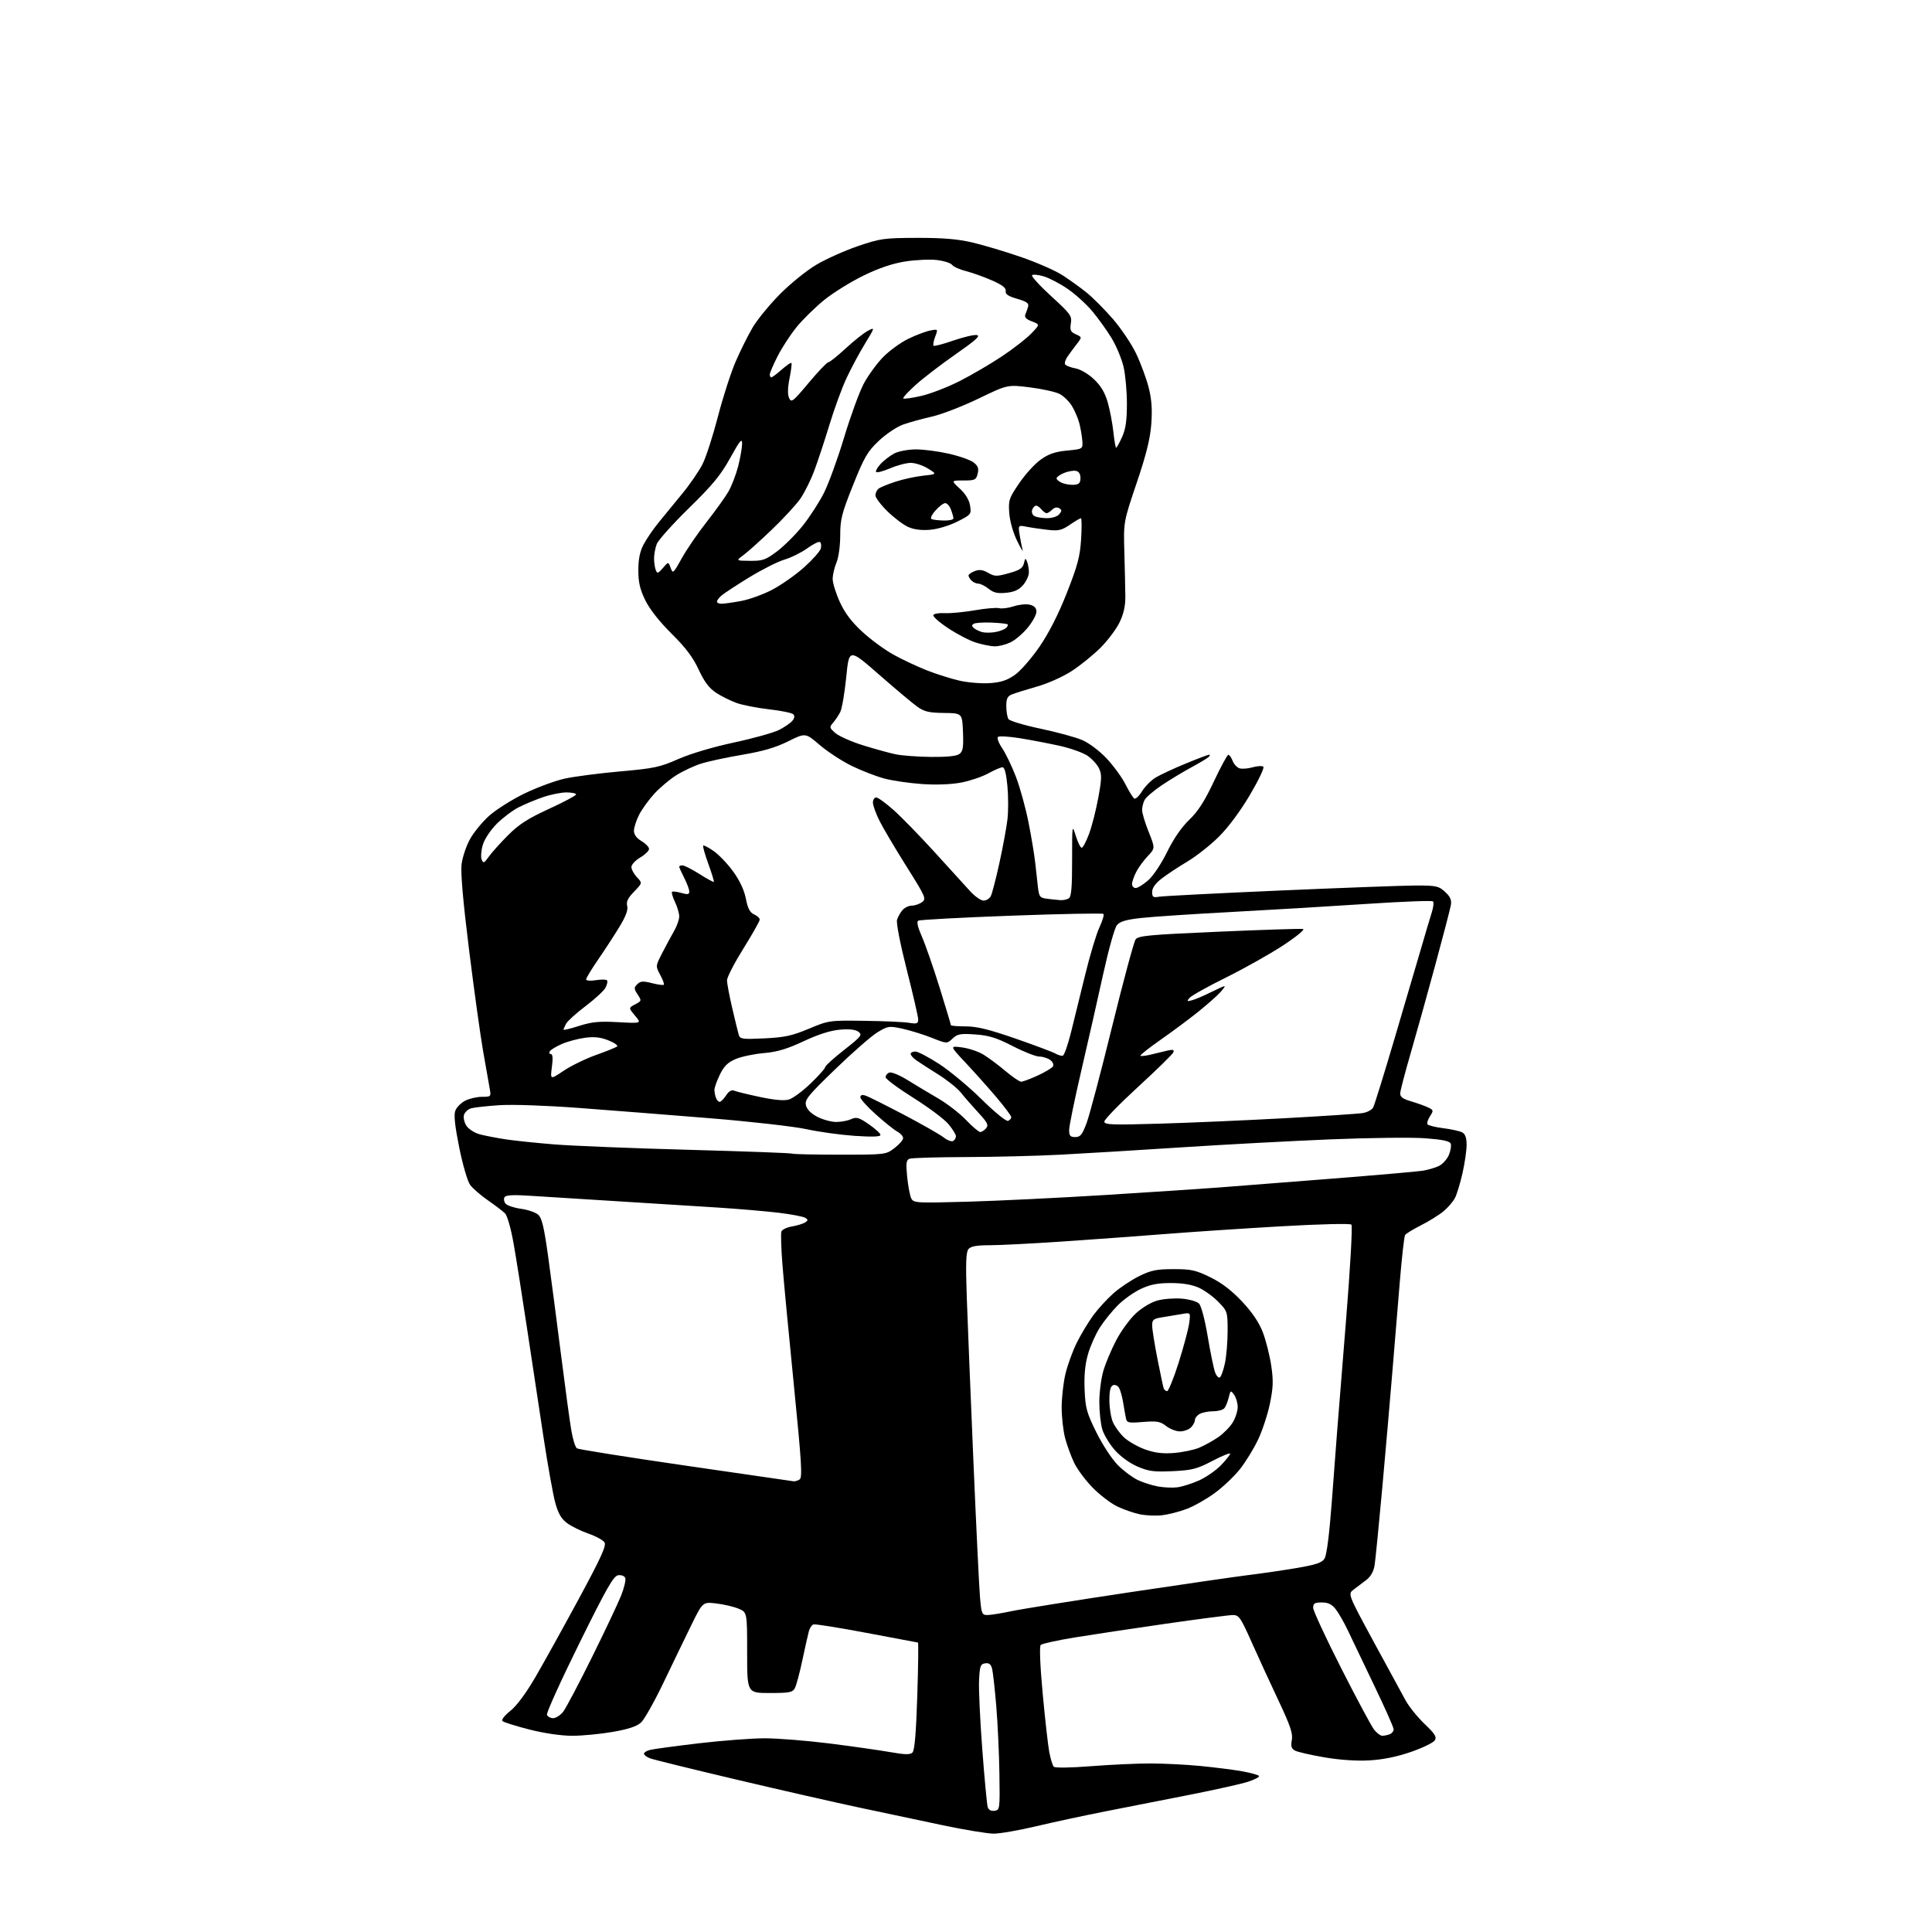 <?xml version="1.0" encoding="UTF-8" standalone="no"?>
<svg 
  version="1.1" 
  xmlns="http://www.w3.org/2000/svg" 
  xmlns:xlink="http://www.w3.org/1999/xlink" 
  xmlns:svg="http://www.w3.org/2000/svg"
  xmlns:rdf="http://www.w3.org/1999/02/22-rdf-syntax-ns#"
  xmlns:cc="http://creativecommons.org/ns#"
  xmlns:dc="http://purl.org/dc/elements/1.1/"
  viewBox="0 0 768 768"
  width="768"
  height="768"
>
<style>svg {background-color: white; }</style>"
<path stroke="none" fill="black" fill-rule="evenodd" d="M395.00,728.90C392.52,728.90 383.30,727.37 374.50,725.51C365.70,723.65 350.85,720.51 341.50,718.52C332.15,716.54 310.17,711.53 292.65,707.39C275.13,703.26 259.72,699.46 258.40,698.96C257.08,698.46 256.00,697.64 256.00,697.13C256.00,696.63 257.09,695.94 258.43,695.61C259.76,695.27 268.42,694.10 277.68,693.00C286.93,691.91 298.75,691.01 303.95,691.00C309.15,691.00 320.77,691.93 329.77,693.06C338.77,694.20 349.59,695.74 353.82,696.48C359.73,697.53 361.78,697.57 362.73,696.66C363.57,695.84 364.16,688.90 364.63,674.24C365.01,662.56 365.13,652.97 364.91,652.94C364.68,652.91 355.50,651.18 344.50,649.10C333.50,647.02 323.98,645.51 323.35,645.73C322.72,645.95 321.92,647.12 321.57,648.32C321.23,649.52 320.07,654.68 318.99,659.79C317.91,664.90 316.56,669.96 315.98,671.04C315.06,672.76 313.85,673.00 305.96,673.00C297.00,673.00 297.00,673.00 297.00,656.95C297.00,640.90 297.00,640.90 293.57,639.47C291.69,638.68 287.72,637.75 284.74,637.40C279.34,636.76 279.34,636.76 274.75,646.13C272.22,651.28 267.25,661.58 263.69,669.00C260.13,676.42 256.15,683.49 254.85,684.70C253.17,686.25 249.84,687.37 243.60,688.45C238.73,689.30 231.48,690.00 227.50,690.00C223.08,690.00 216.43,689.03 210.44,687.51C205.04,686.14 200.23,684.63 199.74,684.14C199.25,683.65 200.58,681.91 202.86,680.11C205.35,678.14 209.08,673.12 212.80,666.73C216.08,661.10 223.84,647.11 230.05,635.63C238.90,619.25 241.11,614.40 240.31,613.13C239.74,612.23 236.86,610.66 233.89,609.63C230.93,608.61 227.10,606.72 225.40,605.45C223.11,603.74 221.88,601.60 220.71,597.31C219.84,594.12 217.76,582.50 216.08,571.50C214.41,560.50 211.45,540.92 209.50,528.00C207.56,515.08 205.15,499.86 204.14,494.20C203.13,488.45 201.64,483.21 200.78,482.35C199.93,481.51 196.87,479.17 193.97,477.16C191.08,475.15 187.88,472.38 186.88,471.00C185.86,469.61 183.94,463.02 182.56,456.21C180.82,447.55 180.35,443.20 181.00,441.50C181.50,440.18 183.26,438.40 184.91,437.55C186.55,436.70 189.56,436.00 191.58,436.00C195.19,436.00 195.25,435.93 194.67,432.75C194.35,430.96 193.18,424.32 192.07,418.00C190.96,411.68 188.43,393.45 186.45,377.50C184.06,358.28 183.06,346.82 183.49,343.51C183.84,340.77 185.32,336.34 186.78,333.67C188.23,330.99 191.66,326.79 194.39,324.34C197.13,321.88 203.44,317.88 208.43,315.46C213.42,313.04 220.65,310.36 224.50,309.51C228.35,308.67 238.25,307.38 246.50,306.65C259.99,305.46 262.32,304.97 269.62,301.74C274.45,299.61 283.43,296.94 291.76,295.16C299.47,293.51 307.54,291.25 309.70,290.15C311.87,289.05 314.24,287.42 314.97,286.53C315.85,285.47 315.98,284.58 315.33,283.93C314.79,283.39 310.51,282.51 305.82,281.98C301.12,281.45 295.31,280.32 292.89,279.47C290.48,278.62 286.77,276.78 284.66,275.39C281.87,273.55 279.99,271.04 277.73,266.18C275.47,261.30 272.58,257.46 266.97,251.90C262.15,247.13 258.26,242.18 256.52,238.63C254.39,234.27 253.75,231.52 253.75,226.69C253.75,222.26 254.36,219.24 255.83,216.46C256.98,214.28 259.62,210.40 261.71,207.83C263.79,205.27 268.03,200.09 271.13,196.33C274.23,192.58 277.89,187.24 279.28,184.48C280.67,181.72 283.41,173.23 285.38,165.62C287.35,158.01 290.51,148.20 292.40,143.82C294.29,139.44 297.34,133.32 299.17,130.21C301.00,127.10 305.88,121.14 310.00,116.97C314.12,112.80 320.65,107.52 324.50,105.24C328.35,102.97 335.77,99.64 341.00,97.85C349.90,94.81 351.38,94.60 364.50,94.56C374.76,94.53 380.64,95.02 386.49,96.38C390.89,97.41 399.61,100.01 405.86,102.17C412.12,104.32 419.54,107.58 422.37,109.41C425.19,111.24 429.46,114.31 431.85,116.23C434.25,118.15 438.92,122.82 442.23,126.61C445.54,130.40 449.76,136.65 451.60,140.50C453.44,144.35 455.69,150.43 456.60,154.00C457.80,158.72 458.09,162.70 457.66,168.50C457.23,174.39 455.69,180.60 451.84,192.00C446.60,207.50 446.60,207.50 446.95,219.50C447.14,226.10 447.31,233.99 447.34,237.03C447.38,240.87 446.67,244.04 445.04,247.41C443.75,250.08 440.36,254.59 437.51,257.45C434.66,260.30 429.54,264.45 426.13,266.68C422.59,268.99 416.63,271.67 412.22,272.92C407.97,274.13 403.49,275.53 402.25,276.04C400.47,276.76 400.00,277.75 400.02,280.73C400.02,282.80 400.41,285.10 400.87,285.83C401.34,286.56 407.07,288.29 413.61,289.66C420.15,291.04 427.62,293.08 430.20,294.19C432.85,295.32 437.07,298.49 439.85,301.44C442.57,304.31 445.96,308.96 447.38,311.76C448.80,314.57 450.38,317.12 450.90,317.44C451.41,317.75 452.79,316.46 453.96,314.56C455.14,312.66 457.54,310.22 459.30,309.14C461.06,308.06 466.41,305.56 471.19,303.59C475.97,301.61 480.23,300.00 480.64,300.00C481.06,300.00 480.97,300.41 480.45,300.92C479.93,301.42 476.80,303.30 473.50,305.08C470.20,306.87 464.92,310.06 461.77,312.18C458.62,314.31 455.59,316.90 455.02,317.96C454.46,319.01 454.00,320.83 454.00,322.01C454.00,323.19 455.17,327.09 456.61,330.67C459.21,337.19 459.21,337.19 456.22,340.34C454.57,342.08 452.50,344.94 451.61,346.70C450.73,348.46 450.00,350.60 450.00,351.45C450.00,352.30 450.66,353.00 451.47,353.00C452.27,353.00 454.51,351.61 456.44,349.92C458.43,348.17 461.67,343.31 463.94,338.67C466.50,333.44 469.66,328.85 472.72,325.91C476.23,322.55 478.83,318.51 482.50,310.71C485.25,304.87 487.85,300.07 488.27,300.05C488.70,300.02 489.46,301.09 489.97,302.41C490.47,303.74 491.71,305.09 492.72,305.41C493.72,305.73 496.09,305.55 497.98,305.00C499.87,304.46 501.78,304.38 502.21,304.81C502.65,305.25 500.23,310.30 496.83,316.05C493.12,322.34 488.24,328.91 484.58,332.55C481.24,335.88 475.57,340.35 472.00,342.48C468.43,344.61 463.81,347.66 461.75,349.26C459.27,351.18 458.00,352.98 458.00,354.56C458.00,356.62 458.38,356.88 460.75,356.46C462.26,356.19 483.98,355.08 509.00,353.99C534.02,352.90 558.37,352.00 563.10,352.00C570.94,352.00 571.95,352.23 574.46,354.55C576.53,356.47 577.10,357.77 576.74,359.80C576.48,361.29 573.71,371.95 570.57,383.50C567.44,395.05 563.05,410.80 560.81,418.50C558.57,426.20 556.68,433.40 556.62,434.50C556.53,436.03 557.53,436.80 561.00,437.82C563.48,438.56 566.51,439.65 567.75,440.25C569.86,441.27 569.91,441.49 568.46,443.70C567.61,445.00 567.15,446.44 567.45,446.91C567.74,447.38 570.57,448.09 573.74,448.48C576.91,448.88 580.29,449.62 581.25,450.14C582.47,450.79 583.00,452.28 583.00,455.09C583.00,457.30 582.27,462.34 581.38,466.30C580.49,470.26 579.15,474.68 578.41,476.13C577.68,477.58 575.64,479.97 573.89,481.44C572.14,482.92 568.10,485.43 564.92,487.04C561.75,488.64 558.87,490.41 558.53,490.96C558.19,491.51 557.26,499.73 556.47,509.23C555.68,518.73 554.33,535.05 553.47,545.50C552.61,555.95 550.81,576.65 549.47,591.50C548.12,606.35 546.75,620.19 546.42,622.25C546.04,624.66 544.88,626.72 543.16,628.04C541.70,629.16 539.43,630.88 538.13,631.85C535.76,633.61 535.76,633.61 546.02,652.56C551.67,662.97 557.41,673.52 558.78,676.00C560.15,678.48 563.55,682.67 566.33,685.33C570.46,689.26 571.20,690.46 570.34,691.83C569.76,692.75 565.51,694.81 560.90,696.41C555.33,698.34 549.76,699.47 544.37,699.78C539.28,700.07 532.60,699.62 526.47,698.57C521.09,697.65 515.84,696.45 514.81,695.90C513.34,695.11 513.06,694.19 513.52,691.70C514.00,689.14 512.94,686.01 508.22,676.00C504.97,669.12 500.16,658.66 497.53,652.75C493.20,643.03 492.49,642.00 490.12,642.00C488.68,642.00 476.70,643.56 463.50,645.45C450.30,647.35 433.90,649.82 427.06,650.94C420.22,652.06 414.21,653.39 413.70,653.90C413.15,654.45 413.45,662.03 414.48,673.16C415.41,683.25 416.59,693.73 417.10,696.46C417.61,699.20 418.42,701.82 418.91,702.31C419.41,702.81 425.71,702.72 433.70,702.09C441.35,701.49 451.93,701.00 457.20,701.00C462.47,701.00 471.45,701.45 477.14,702.00C482.84,702.55 490.32,703.50 493.76,704.11C497.21,704.73 500.23,705.57 500.48,705.97C500.74,706.38 498.77,707.42 496.11,708.27C493.46,709.13 483.23,711.42 473.39,713.36C463.55,715.30 448.52,718.26 440.00,719.93C431.48,721.60 418.88,724.31 412.00,725.94C405.12,727.58 397.48,728.91 395.00,728.90zM395.34,719.81C397.45,719.51 397.50,719.18 397.28,705.00C397.16,697.02 396.60,684.95 396.03,678.16C395.46,671.38 394.72,664.72 394.38,663.36C393.92,661.56 393.18,660.97 391.63,661.20C389.74,661.47 389.46,662.25 389.19,668.00C389.02,671.58 389.60,683.95 390.48,695.50C391.35,707.05 392.32,717.31 392.62,718.31C392.98,719.47 393.94,720.01 395.34,719.81zM549.49,690.00C550.23,690.00 551.55,689.73 552.42,689.39C553.29,689.06 554.00,688.18 554.00,687.44C554.00,686.70 550.58,678.99 546.40,670.30C542.22,661.61 537.52,651.78 535.95,648.45C534.39,645.12 532.15,641.19 530.98,639.70C529.41,637.70 527.96,637.00 525.43,637.00C522.61,637.00 522.00,637.37 522.00,639.11C522.00,640.26 527.02,651.09 533.15,663.16C539.28,675.23 545.16,686.21 546.22,687.55C547.28,688.90 548.75,690.00 549.49,690.00zM219.90,683.00C220.97,683.00 222.75,681.86 223.85,680.47C224.94,679.08 230.12,669.29 235.34,658.72C240.57,648.15 245.81,637.07 246.97,634.09C248.14,631.12 248.85,628.05 248.55,627.27C248.25,626.48 247.02,626.00 245.75,626.18C243.89,626.44 241.21,631.13 230.21,653.41C222.89,668.22 217.14,680.93 217.42,681.66C217.71,682.40 218.82,683.00 219.90,683.00zM392.52,642.00C393.81,642.00 398.16,641.30 402.18,640.45C406.21,639.60 427.05,636.27 448.50,633.04C469.95,629.82 491.55,626.69 496.50,626.08C501.45,625.48 509.93,624.24 515.34,623.33C523.09,622.02 525.46,621.22 526.52,619.58C527.37,618.26 528.43,610.02 529.41,597.00C530.27,585.73 531.20,573.35 531.49,569.50C531.78,565.65 533.38,545.66 535.05,525.09C536.77,503.76 537.70,487.30 537.20,486.80C536.70,486.30 524.75,486.59 509.41,487.47C494.61,488.32 473.95,489.69 463.50,490.52C453.05,491.35 434.60,492.69 422.50,493.51C410.40,494.33 397.29,495.00 393.37,495.00C388.18,495.00 385.90,495.42 384.97,496.54C383.99,497.72 383.84,502.15 384.31,515.79C384.65,525.53 385.83,554.65 386.93,580.50C388.03,606.35 389.21,630.76 389.55,634.75C390.13,641.52 390.33,642.00 392.52,642.00zM461.96,602.33C459.51,602.62 455.53,602.45 453.13,601.96C450.73,601.47 446.68,600.06 444.13,598.84C441.58,597.61 437.20,594.27 434.38,591.40C431.57,588.53 428.27,584.12 427.04,581.59C425.82,579.06 424.19,574.63 423.42,571.74C422.65,568.86 422.03,563.35 422.03,559.50C422.03,555.65 422.70,549.66 423.52,546.19C424.34,542.72 426.36,537.14 428.02,533.79C429.68,530.45 432.64,525.54 434.58,522.88C436.53,520.23 440.18,516.25 442.69,514.04C445.20,511.83 449.79,508.78 452.88,507.26C457.60,504.94 459.79,504.50 466.52,504.50C473.56,504.50 475.36,504.90 481.17,507.76C485.71,510.00 489.68,513.04 493.80,517.44C497.85,521.78 500.53,525.76 502.02,529.68C503.24,532.88 504.73,538.80 505.33,542.83C506.23,548.85 506.13,551.56 504.80,558.00C503.91,562.31 501.78,568.77 500.07,572.35C498.36,575.94 495.14,581.17 492.92,583.98C490.70,586.79 486.20,591.07 482.92,593.48C479.63,595.90 474.58,598.76 471.69,599.84C468.79,600.93 464.41,602.05 461.96,602.33zM468.00,591.23C469.93,590.98 473.78,589.76 476.57,588.53C479.35,587.29 483.29,584.57 485.32,582.49C487.34,580.40 489.00,578.32 489.00,577.87C489.00,577.42 485.84,578.70 481.98,580.72C475.80,583.95 473.91,584.44 466.18,584.81C458.69,585.16 456.62,584.89 452.16,582.97C449.06,581.64 445.38,578.96 443.14,576.42C441.06,574.05 438.82,570.35 438.18,568.19C437.53,566.03 437.00,561.14 437.00,557.32C437.00,553.49 437.72,547.92 438.60,544.93C439.47,541.94 441.77,536.47 443.71,532.78C445.64,529.08 449.16,524.27 451.52,522.09C454.01,519.80 457.65,517.63 460.15,516.96C462.53,516.32 466.87,515.99 469.79,516.23C472.71,516.47 475.79,517.36 476.63,518.20C477.51,519.09 478.97,524.58 480.10,531.37C481.18,537.77 482.49,544.16 483.03,545.57C483.56,546.97 484.41,547.86 484.92,547.55C485.42,547.24 486.32,544.71 486.92,541.94C487.51,539.17 488.00,533.39 488.00,529.10C488.00,521.48 487.92,521.22 484.33,517.53C482.31,515.45 478.83,512.92 476.58,511.90C473.86,510.66 470.16,510.04 465.50,510.03C460.23,510.02 457.26,510.60 453.50,512.36C450.75,513.65 446.62,516.58 444.33,518.89C442.04,521.19 438.81,525.20 437.16,527.79C435.51,530.38 433.41,535.13 432.48,538.35C431.33,542.36 430.91,546.78 431.15,552.42C431.46,559.77 431.97,561.60 435.87,569.48C438.30,574.38 442.08,580.13 444.37,582.42C446.64,584.69 450.20,587.34 452.27,588.33C454.34,589.31 457.94,590.46 460.27,590.89C462.60,591.32 466.07,591.47 468.00,591.23zM315.50,588.84C316.05,588.91 317.11,588.58 317.87,588.10C319.01,587.38 318.63,581.24 315.60,550.87C313.60,530.87 311.54,509.19 311.03,502.71C310.52,496.22 310.34,490.29 310.63,489.53C310.92,488.77 312.82,487.87 314.85,487.53C316.88,487.18 319.21,486.47 320.02,485.95C321.27,485.15 321.28,484.86 320.11,484.11C319.35,483.61 314.62,482.71 309.61,482.10C304.60,481.49 293.52,480.55 285.00,480.00C276.48,479.46 258.48,478.33 245.00,477.49C231.53,476.66 216.18,475.69 210.90,475.35C203.98,474.89 201.09,475.05 200.56,475.90C200.16,476.55 200.34,477.70 200.96,478.46C201.59,479.21 204.33,480.13 207.06,480.51C209.78,480.88 212.87,481.93 213.91,482.84C215.41,484.14 216.26,487.73 217.90,499.50C219.04,507.75 221.34,525.30 223.01,538.50C224.68,551.70 226.53,565.31 227.13,568.75C227.72,572.20 228.72,575.35 229.35,575.75C229.98,576.16 249.40,579.25 272.50,582.60C295.60,585.96 314.95,588.77 315.50,588.84zM466.68,577.58C470.07,577.31 474.57,576.37 476.68,575.50C478.78,574.62 482.19,572.74 484.25,571.31C486.32,569.89 488.91,567.27 490.00,565.49C491.10,563.72 492.00,560.94 492.00,559.32C492.00,557.71 491.36,555.51 490.58,554.44C489.23,552.59 489.13,552.63 488.44,555.50C488.05,557.15 487.28,559.06 486.74,559.75C486.20,560.44 484.21,561.00 482.31,561.00C480.42,561.00 478.00,561.47 476.93,562.04C475.87,562.60 475.00,563.70 475.00,564.46C475.00,565.23 474.29,566.56 473.43,567.43C472.56,568.29 470.60,569.00 469.06,569.00C467.53,569.00 465.05,568.04 463.56,566.87C461.23,565.04 459.94,564.81 454.42,565.25C448.44,565.73 447.95,565.62 447.55,563.64C447.31,562.46 446.82,559.71 446.47,557.52C446.11,555.33 445.41,552.76 444.90,551.81C444.37,550.83 443.32,550.32 442.48,550.64C441.42,551.05 441.00,552.76 441.00,556.64C441.00,559.62 441.62,563.51 442.38,565.28C443.13,567.05 445.13,569.80 446.82,571.39C448.51,572.97 452.28,575.12 455.20,576.17C459.08,577.55 462.16,577.93 466.68,577.58zM463.93,553.00C464.48,553.00 466.54,547.94 468.51,541.75C470.47,535.56 472.36,528.52 472.70,526.11C473.31,521.72 473.31,521.72 469.91,522.33C468.03,522.67 464.59,523.24 462.25,523.60C458.50,524.18 458.00,524.56 458.00,526.88C458.00,528.32 458.93,534.23 460.07,540.00C461.21,545.77 462.32,551.06 462.54,551.75C462.76,552.44 463.39,553.00 463.93,553.00zM384.87,477.69C396.76,477.35 421.35,476.15 439.50,475.02C457.65,473.89 478.12,472.54 485.00,472.01C491.88,471.48 511.90,469.92 529.50,468.53C547.10,467.14 563.30,465.73 565.50,465.39C567.70,465.04 570.67,464.16 572.11,463.43C573.54,462.69 575.28,460.73 575.97,459.07C576.66,457.40 576.98,455.40 576.68,454.62C576.29,453.60 573.40,452.99 566.57,452.48C561.31,452.08 544.29,452.28 528.75,452.92C513.21,453.56 486.55,454.99 469.50,456.10C452.45,457.22 430.85,458.52 421.50,459.01C412.15,459.50 395.20,459.92 383.83,459.95C372.46,459.98 362.44,460.28 361.57,460.61C360.23,461.13 360.07,462.31 360.62,467.86C360.98,471.51 361.71,475.36 362.25,476.40C363.19,478.21 364.28,478.27 384.87,477.69zM333.73,459.00C352.04,459.00 352.15,458.99 355.57,456.38C357.46,454.94 359.00,453.16 359.00,452.42C359.00,451.68 357.99,450.53 356.75,449.87C355.51,449.21 351.69,446.16 348.25,443.08C344.81,440.01 342.00,436.91 342.00,436.18C342.00,435.32 342.69,435.08 344.00,435.50C345.10,435.85 351.96,439.27 359.25,443.10C366.54,446.93 373.69,451.01 375.15,452.16C376.61,453.30 378.30,453.94 378.90,453.56C379.51,453.19 380.00,452.34 380.00,451.67C380.00,451.00 378.68,448.86 377.07,446.90C375.46,444.95 369.18,440.24 363.11,436.43C357.04,432.62 352.06,428.92 352.04,428.22C352.02,427.51 352.68,426.68 353.51,426.36C354.33,426.04 357.60,427.38 360.76,429.34C363.91,431.29 369.41,434.59 372.97,436.66C376.53,438.73 381.50,442.58 384.02,445.21C386.53,447.85 389.07,450.00 389.67,450.00C390.27,450.00 391.32,449.32 392.01,448.49C393.05,447.23 392.53,446.20 388.86,442.24C386.45,439.63 383.35,436.08 381.98,434.35C380.62,432.62 376.57,429.38 373.00,427.14C369.43,424.91 365.49,422.36 364.25,421.49C363.01,420.62 362.00,419.48 362.00,418.95C362.00,418.43 362.84,418.00 363.87,418.00C364.90,418.00 369.22,420.27 373.47,423.04C377.71,425.82 385.29,432.13 390.29,437.07C395.38,442.10 399.97,445.84 400.70,445.56C401.41,445.29 402.00,444.64 402.00,444.11C402.00,443.59 399.41,440.10 396.25,436.36C393.09,432.62 387.57,426.44 384.00,422.63C377.50,415.71 377.50,415.71 382.38,416.36C385.06,416.71 388.89,417.98 390.88,419.19C392.87,420.40 396.80,423.32 399.61,425.69C402.42,428.06 405.26,430.00 405.92,430.00C406.59,430.00 409.53,428.90 412.47,427.56C415.41,426.21 418.15,424.57 418.56,423.90C418.99,423.20 418.53,422.13 417.46,421.35C416.45,420.61 414.50,420.00 413.13,420.00C411.77,420.00 407.02,418.13 402.59,415.85C396.15,412.54 393.16,411.60 387.73,411.21C381.79,410.79 380.63,410.99 378.68,412.83C376.43,414.94 376.43,414.94 370.47,412.57C367.18,411.26 361.95,409.64 358.83,408.95C353.40,407.77 352.98,407.83 348.83,410.34C346.45,411.78 338.93,418.34 332.13,424.92C321.14,435.53 319.82,437.16 320.39,439.42C320.80,441.05 322.46,442.70 324.98,443.99C327.15,445.09 330.49,446.00 332.41,446.00C334.33,446.00 337.01,445.50 338.35,444.88C340.47,443.92 341.44,444.20 345.40,446.93C347.93,448.67 350.00,450.57 350.00,451.16C350.00,451.88 346.74,451.99 339.75,451.52C334.11,451.13 325.47,449.94 320.54,448.86C315.61,447.78 298.29,445.82 282.04,444.50C265.79,443.18 242.38,441.34 230.02,440.42C217.11,439.45 203.70,438.99 198.52,439.33C193.56,439.66 188.50,440.22 187.28,440.57C186.06,440.93 184.79,442.09 184.45,443.16C184.11,444.23 184.54,446.17 185.41,447.51C186.29,448.85 188.67,450.37 190.75,450.92C192.81,451.46 197.43,452.36 201.00,452.90C204.57,453.44 213.35,454.36 220.50,454.93C227.65,455.50 251.72,456.47 274.00,457.07C296.27,457.68 314.69,458.36 314.92,458.59C315.15,458.81 323.61,459.00 333.73,459.00zM427.43,452.00C429.46,452.00 430.20,451.09 431.95,446.40C433.10,443.32 437.68,426.02 442.11,407.97C446.55,389.91 450.74,374.38 451.42,373.44C452.50,371.96 456.73,371.57 484.58,370.36C502.14,369.59 517.17,369.11 518.00,369.29C518.83,369.48 515.26,372.40 510.00,375.85C504.77,379.27 494.57,385.00 487.33,388.59C480.09,392.17 473.57,395.82 472.84,396.69C471.67,398.10 471.81,398.20 474.01,397.57C475.38,397.18 478.68,395.76 481.34,394.43C484.01,393.09 486.45,392.00 486.77,392.00C487.09,392.00 486.26,393.18 484.92,394.62C483.59,396.07 479.57,399.59 476.00,402.45C472.43,405.30 465.77,410.25 461.20,413.44C456.64,416.63 453.10,419.44 453.35,419.68C453.60,419.93 455.53,419.70 457.65,419.17C459.77,418.64 462.73,417.92 464.22,417.59C466.26,417.13 466.82,417.32 466.43,418.32C466.15,419.06 459.86,425.21 452.46,432.00C445.06,438.79 439.00,445.01 439.00,445.83C439.00,447.12 441.88,447.23 460.75,446.68C472.71,446.34 495.10,445.36 510.50,444.52C525.90,443.68 539.96,442.75 541.74,442.45C543.52,442.16 545.38,441.15 545.87,440.21C546.37,439.27 550.17,427.02 554.31,413.00C558.46,398.98 563.22,382.77 564.90,377.00C566.57,371.23 568.48,364.81 569.14,362.75C569.80,360.69 570.02,358.69 569.64,358.31C569.26,357.93 557.60,358.37 543.72,359.29C529.85,360.22 505.68,361.66 490.00,362.50C474.32,363.33 457.92,364.42 453.53,364.92C447.53,365.59 445.17,366.30 443.97,367.79C443.08,368.88 440.65,377.59 438.55,387.14C436.46,396.69 432.55,413.92 429.87,425.43C427.19,436.94 425.00,447.63 425.00,449.18C425.00,451.50 425.43,452.00 427.43,452.00zM286.08,438.00C286.56,438.00 287.71,436.85 288.62,435.45C289.75,433.73 290.82,433.12 291.90,433.58C292.78,433.95 297.40,435.07 302.16,436.08C308.00,437.32 311.74,437.63 313.66,437.06C315.22,436.58 319.09,433.72 322.25,430.68C325.41,427.65 328.00,424.75 328.00,424.22C328.00,423.70 331.38,420.63 335.52,417.39C342.36,412.03 342.88,411.38 341.27,410.16C340.07,409.26 337.68,408.98 333.87,409.31C330.14,409.63 325.30,411.17 319.47,413.90C312.83,417.01 308.96,418.16 303.60,418.63C299.69,418.96 294.65,420.03 292.40,421.00C289.29,422.33 287.78,423.83 286.15,427.19C284.97,429.63 284.00,432.35 284.00,433.23C284.00,434.12 284.27,435.55 284.61,436.42C284.94,437.29 285.61,438.00 286.08,438.00zM224.04,425.66C226.98,423.68 232.78,420.85 236.94,419.37C241.10,417.89 244.87,416.36 245.32,415.97C245.76,415.59 244.22,414.50 241.88,413.57C238.77,412.32 236.26,412.04 232.56,412.53C229.78,412.90 225.65,414.00 223.38,414.99C221.11,415.97 218.95,417.27 218.57,417.89C218.19,418.50 218.37,419.00 218.98,419.00C219.71,419.00 219.85,420.67 219.39,424.12C218.71,429.25 218.71,429.25 224.04,425.66zM422.50,419.64C423.05,419.48 424.50,415.34 425.73,410.43C426.95,405.52 429.50,395.17 431.39,387.43C433.28,379.69 435.82,371.24 437.04,368.64C438.26,366.05 438.98,363.64 438.63,363.30C438.29,362.96 421.83,363.27 402.06,364.00C382.28,364.72 365.62,365.62 365.03,365.98C364.31,366.42 364.80,368.55 366.48,372.35C367.86,375.48 371.02,384.58 373.50,392.55C375.97,400.52 378.00,407.26 378.00,407.52C378.00,407.79 380.63,408.00 383.85,408.00C388.26,408.00 393.14,409.19 403.68,412.85C411.37,415.52 418.52,418.21 419.58,418.82C420.63,419.43 421.95,419.80 422.50,419.64zM303.85,412.77C311.90,412.38 314.82,411.75 321.50,408.95C329.40,405.64 329.68,405.60 343.50,405.79C351.20,405.89 359.19,406.24 361.25,406.57C364.48,407.09 365.00,406.91 365.00,405.27C365.00,404.22 362.96,395.35 360.47,385.56C357.84,375.20 356.22,366.86 356.59,365.62C356.95,364.46 357.93,362.71 358.77,361.75C359.62,360.79 361.28,360.00 362.46,360.00C363.65,360.00 365.47,359.38 366.51,358.62C368.30,357.31 367.99,356.58 360.31,344.37C355.86,337.29 351.04,329.15 349.61,326.28C348.17,323.41 347.00,320.15 347.00,319.03C347.00,317.91 347.59,317.00 348.30,317.00C349.02,317.00 352.14,319.26 355.23,322.02C358.33,324.78 365.68,332.32 371.55,338.77C377.43,345.22 383.76,352.19 385.63,354.25C387.50,356.31 389.90,358.00 390.98,358.00C392.05,358.00 393.34,357.21 393.85,356.25C394.36,355.29 395.90,349.32 397.29,343.00C398.67,336.68 400.11,328.88 400.48,325.69C400.85,322.49 400.85,316.53 400.46,312.44C400.00,307.50 399.34,305.00 398.51,305.00C397.82,305.00 395.28,306.09 392.88,307.42C390.47,308.75 385.66,310.39 382.18,311.06C378.27,311.82 372.38,312.06 366.68,311.68C361.63,311.34 354.80,310.35 351.50,309.47C348.20,308.58 342.35,306.31 338.50,304.42C334.65,302.53 328.95,298.80 325.83,296.13C320.17,291.28 320.17,291.28 313.27,294.71C308.29,297.18 303.21,298.66 295.02,300.04C288.78,301.09 281.39,302.69 278.59,303.59C275.79,304.49 271.40,306.55 268.83,308.17C266.26,309.79 262.35,313.07 260.15,315.46C257.94,317.85 255.21,321.63 254.07,323.86C252.93,326.09 252.00,328.97 252.00,330.24C252.00,331.77 253.04,333.18 255.00,334.34C256.65,335.32 258.00,336.72 258.00,337.46C258.00,338.20 256.43,339.73 254.50,340.87C252.57,342.00 251.00,343.71 251.00,344.65C251.00,345.60 251.98,347.42 253.19,348.70C255.37,351.02 255.37,351.02 252.05,354.45C249.58,356.99 248.88,358.45 249.32,360.13C249.73,361.69 248.79,364.23 246.25,368.40C244.24,371.72 240.44,377.56 237.80,381.39C235.16,385.22 233.00,388.78 233.00,389.31C233.00,389.85 234.68,389.99 236.94,389.63C239.11,389.28 241.09,389.34 241.35,389.76C241.61,390.18 241.30,391.50 240.66,392.69C240.02,393.88 236.48,397.14 232.78,399.94C229.08,402.73 225.59,405.89 225.03,406.95C224.46,408.00 224.00,409.08 224.00,409.33C224.00,409.58 226.81,408.90 230.25,407.80C235.31,406.19 238.26,405.91 245.77,406.33C255.05,406.84 255.05,406.84 252.44,403.74C249.83,400.64 249.83,400.64 252.49,399.25C255.07,397.90 255.09,397.79 253.47,395.32C251.98,393.03 251.96,392.61 253.33,391.24C254.59,389.99 255.60,389.91 259.14,390.81C261.50,391.41 263.63,391.70 263.88,391.45C264.12,391.21 263.48,389.44 262.44,387.52C260.57,384.04 260.57,384.04 263.28,378.77C264.77,375.87 266.89,371.93 268.00,370.02C269.10,368.10 270.00,365.53 270.00,364.30C270.00,363.07 269.24,360.48 268.32,358.55C267.40,356.61 266.86,354.80 267.14,354.53C267.41,354.26 269.07,354.45 270.82,354.95C273.36,355.68 274.00,355.57 274.00,354.39C274.00,353.58 273.10,351.16 272.00,349.00C270.90,346.84 270.00,344.84 270.00,344.54C270.00,344.24 270.58,344.00 271.30,344.00C272.01,344.00 275.04,345.54 278.03,347.43C281.02,349.32 283.61,350.73 283.77,350.56C283.93,350.40 282.95,347.19 281.58,343.42C280.21,339.65 279.29,336.38 279.53,336.14C279.77,335.90 281.66,336.89 283.73,338.33C285.80,339.78 289.30,343.46 291.50,346.51C294.08,350.08 295.86,353.91 296.51,357.28C297.27,361.16 298.10,362.75 299.76,363.49C300.99,364.03 302.00,364.96 302.00,365.56C302.00,366.16 299.08,371.34 295.50,377.08C291.93,382.81 289.00,388.48 289.00,389.67C289.00,390.87 289.92,395.82 291.06,400.67C292.19,405.53 293.36,410.34 293.66,411.36C294.16,413.05 295.09,413.18 303.85,412.77zM421.50,357.82C422.60,357.90 424.11,357.59 424.85,357.12C425.87,356.47 426.19,352.86 426.18,341.88C426.17,327.74 426.19,327.58 427.64,332.25C428.45,334.86 429.51,337.00 429.99,337.00C430.46,337.00 431.78,334.54 432.90,331.53C434.03,328.52 435.68,322.04 436.58,317.14C437.98,309.52 438.02,307.81 436.86,305.40C436.11,303.84 434.04,301.59 432.25,300.39C430.46,299.19 425.54,297.43 421.30,296.49C417.07,295.55 409.98,294.19 405.55,293.47C401.12,292.75 397.13,292.52 396.69,292.94C396.24,293.37 397.01,295.40 398.39,297.44C399.78,299.48 402.24,304.60 403.86,308.83C405.48,313.05 407.73,321.23 408.87,327.00C410.01,332.77 411.20,339.98 411.52,343.00C411.83,346.02 412.32,350.39 412.60,352.69C413.06,356.52 413.38,356.92 416.30,357.28C418.06,357.50 420.40,357.75 421.50,357.82zM194.34,340.50C195.51,338.85 198.96,335.02 201.99,331.98C206.29,327.68 209.87,325.37 218.25,321.53C224.16,318.82 229.00,316.24 229.00,315.80C229.00,315.36 227.27,315.00 225.16,315.00C223.04,315.00 218.86,315.84 215.86,316.88C212.86,317.91 208.47,319.74 206.11,320.95C203.74,322.15 199.86,325.09 197.47,327.47C194.98,329.97 192.62,333.52 191.93,335.83C191.27,338.04 191.06,340.67 191.46,341.67C192.12,343.30 192.43,343.17 194.34,340.50zM370.06,300.89C376.37,300.96 380.21,300.57 381.36,299.73C382.79,298.68 383.04,297.15 382.80,290.98C382.50,283.50 382.50,283.50 375.25,283.41C369.28,283.34 367.42,282.90 364.63,280.91C362.77,279.59 355.91,273.83 349.39,268.12C337.52,257.75 337.52,257.75 336.39,269.20C335.76,275.50 334.69,281.75 334.00,283.08C333.31,284.41 332.02,286.33 331.13,287.34C329.63,289.06 329.70,289.34 332.13,291.44C333.57,292.67 338.51,294.86 343.12,296.29C347.73,297.72 353.52,299.32 356.00,299.84C358.48,300.36 364.80,300.83 370.06,300.89zM393.40,271.56C397.86,271.26 400.32,270.46 403.40,268.30C405.66,266.72 410.08,261.66 413.25,257.03C417.00,251.53 420.77,244.12 424.12,235.60C428.38,224.78 429.33,221.18 429.76,214.29C430.05,209.73 430.01,206.00 429.69,206.00C429.36,206.00 427.38,207.17 425.29,208.59C422.05,210.81 420.78,211.10 416.50,210.62C413.75,210.31 409.97,209.76 408.10,209.39C404.70,208.73 404.70,208.73 405.35,212.78C405.70,215.00 406.23,217.65 406.51,218.66C406.80,219.67 405.81,218.03 404.32,215.00C402.73,211.76 401.45,207.24 401.20,203.99C400.82,198.84 401.07,198.08 405.15,192.09C407.54,188.56 411.39,184.34 413.71,182.69C416.89,180.43 419.45,179.56 424.21,179.10C430.50,178.50 430.50,178.50 430.22,175.00C430.06,173.07 429.50,169.93 428.98,168.00C428.45,166.07 427.14,163.06 426.06,161.30C424.97,159.54 422.78,157.42 421.18,156.59C419.58,155.77 414.27,154.59 409.39,153.98C400.50,152.88 400.50,152.88 389.00,158.44C382.68,161.49 374.35,164.71 370.50,165.59C366.65,166.46 361.48,167.89 359.00,168.76C356.53,169.64 352.19,172.54 349.35,175.23C344.83,179.50 343.58,181.65 339.10,192.84C334.61,204.06 334.00,206.45 334.00,212.82C334.00,217.00 333.36,221.58 332.50,223.65C331.68,225.63 331.00,228.55 331.00,230.14C331.00,231.74 332.27,235.85 333.83,239.27C335.82,243.65 338.47,247.17 342.74,251.11C346.08,254.20 351.67,258.30 355.16,260.23C358.65,262.16 364.61,264.96 368.41,266.46C372.21,267.96 378.06,269.81 381.41,270.57C384.76,271.34 390.16,271.78 393.40,271.56zM395.35,256.93C393.78,256.89 390.48,256.23 388.00,255.46C385.52,254.70 380.57,252.14 377.00,249.78C373.43,247.43 370.73,245.05 371.00,244.50C371.27,243.95 373.34,243.60 375.59,243.73C377.84,243.85 383.18,243.34 387.46,242.60C391.73,241.86 396.11,241.48 397.19,241.76C398.27,242.04 400.87,241.70 402.98,241.01C405.10,240.31 407.99,240.03 409.41,240.39C411.18,240.83 412.00,241.71 412.00,243.17C412.00,244.34 410.44,247.19 408.54,249.51C406.64,251.83 403.54,254.47 401.64,255.37C399.75,256.26 396.92,256.97 395.35,256.93zM395.50,251.28C397.15,251.00 399.07,250.31 399.77,249.74C400.47,249.18 400.82,248.49 400.55,248.22C400.27,247.94 397.39,247.61 394.13,247.49C390.87,247.36 387.69,247.57 387.06,247.97C386.21,248.49 386.25,248.95 387.20,249.73C387.92,250.31 389.40,251.01 390.50,251.29C391.60,251.56 393.85,251.56 395.50,251.28zM286.82,240.00C287.82,240.00 291.30,239.51 294.57,238.91C297.83,238.31 303.43,236.29 307.00,234.41C310.57,232.53 316.26,228.54 319.63,225.53C322.99,222.52 325.99,219.15 326.28,218.03C326.57,216.92 326.42,215.76 325.95,215.47C325.47,215.17 323.19,216.30 320.88,217.98C318.56,219.65 314.49,221.67 311.82,222.46C309.14,223.26 302.81,226.46 297.73,229.57C292.65,232.69 287.71,235.93 286.75,236.78C285.79,237.62 285.00,238.69 285.00,239.15C285.00,239.62 285.82,240.00 286.82,240.00zM399.97,235.64C396.53,235.98 394.93,235.62 393.00,234.06C391.62,232.95 389.80,232.03 388.95,232.02C388.10,232.01 386.86,231.46 386.20,230.80C385.54,230.14 385.00,229.23 385.00,228.78C385.00,228.32 386.11,227.53 387.48,227.01C389.31,226.31 390.70,226.50 392.81,227.71C395.41,229.20 396.17,229.21 401.06,227.85C405.33,226.66 406.56,225.85 407.02,223.93C407.52,221.79 407.68,221.72 408.30,223.33C408.68,224.34 409.00,226.23 409.00,227.53C409.00,228.83 407.97,231.08 406.72,232.54C405.05,234.48 403.22,235.32 399.97,235.64zM263.52,225.78C265.70,223.24 265.70,223.24 266.60,225.75C267.46,228.16 267.65,227.99 271.00,221.95C272.93,218.47 277.35,212.00 280.84,207.57C284.32,203.13 288.23,197.70 289.51,195.50C290.80,193.30 292.56,188.74 293.43,185.36C294.29,181.98 295.00,177.93 295.00,176.36C295.00,174.02 294.15,175.04 290.30,182.00C286.52,188.84 283.31,192.75 273.85,202.00C267.38,208.32 261.62,214.77 261.04,216.32C260.47,217.86 260.00,220.41 260.00,221.98C260.00,223.55 260.30,225.62 260.67,226.57C261.26,228.12 261.57,228.03 263.52,225.78zM298.15,222.94C303.19,222.99 304.35,222.59 308.89,219.17C311.69,217.07 316.26,212.51 319.05,209.04C321.83,205.57 325.65,199.67 327.53,195.94C329.41,192.20 333.03,182.25 335.57,173.82C338.11,165.40 341.60,155.84 343.32,152.58C345.05,149.33 348.49,144.58 350.98,142.02C353.47,139.47 357.98,136.18 361.00,134.71C364.02,133.24 367.94,131.75 369.71,131.40C372.91,130.77 372.91,130.77 371.75,133.85C371.11,135.54 370.82,137.15 371.10,137.43C371.38,137.71 374.88,136.80 378.88,135.41C382.87,134.02 387.10,133.02 388.27,133.19C389.89,133.43 387.93,135.21 379.94,140.78C374.20,144.78 367.04,150.27 364.03,152.97C361.02,155.68 358.78,158.12 359.06,158.40C359.34,158.67 362.57,158.22 366.23,157.38C369.90,156.54 376.82,153.86 381.61,151.42C386.40,148.97 393.96,144.54 398.41,141.57C402.86,138.60 408.05,134.55 409.96,132.57C413.41,128.98 413.41,128.98 410.19,127.76C407.90,126.90 407.15,126.10 407.59,125.02C407.94,124.19 408.44,122.75 408.71,121.83C409.08,120.56 408.06,119.85 404.34,118.78C400.76,117.75 399.58,116.95 399.79,115.70C400.00,114.49 398.45,113.29 394.33,111.47C391.16,110.07 386.53,108.41 384.04,107.79C381.54,107.16 379.05,106.05 378.50,105.31C377.95,104.57 375.24,103.70 372.48,103.37C369.72,103.04 364.09,103.29 359.98,103.92C354.89,104.71 349.57,106.49 343.35,109.51C338.32,111.95 331.26,116.32 327.67,119.22C324.09,122.13 319.14,126.97 316.67,130.00C314.21,133.03 310.80,138.26 309.10,141.62C307.39,144.99 306.00,148.25 306.00,148.87C306.00,149.49 306.28,150.00 306.62,150.00C306.96,150.00 308.81,148.62 310.72,146.94C312.64,145.25 314.39,144.05 314.60,144.27C314.82,144.49 314.49,147.23 313.86,150.36C313.11,154.10 313.04,156.78 313.67,158.20C314.56,160.19 315.15,159.73 321.48,152.17C325.24,147.68 328.75,144.00 329.28,144.00C329.80,144.00 332.91,141.52 336.18,138.49C339.46,135.46 343.42,132.32 345.00,131.50C347.86,130.02 347.86,130.02 343.76,136.76C341.50,140.47 338.19,146.67 336.40,150.54C334.60,154.41 331.57,162.73 329.66,169.04C327.74,175.34 325.03,183.54 323.63,187.26C322.23,190.98 319.76,195.93 318.14,198.26C316.53,200.59 311.45,206.10 306.85,210.50C302.26,214.90 297.15,219.49 295.50,220.69C292.50,222.89 292.50,222.89 298.15,222.94zM369.76,210.59C366.27,210.89 363.32,210.52 361.00,209.47C359.07,208.61 355.36,205.80 352.75,203.24C350.14,200.67 348.00,197.83 348.00,196.91C348.00,195.99 348.56,194.80 349.25,194.25C349.94,193.71 352.96,192.46 355.98,191.48C358.99,190.49 363.94,189.42 366.98,189.09C372.50,188.50 372.50,188.50 368.88,186.25C366.89,185.01 363.83,184.00 362.07,184.00C360.31,184.00 356.64,184.96 353.90,186.14C351.17,187.31 348.65,187.98 348.30,187.63C347.95,187.28 348.75,185.83 350.08,184.40C351.41,182.98 353.85,181.11 355.50,180.25C357.15,179.39 360.98,178.66 364.00,178.64C367.02,178.62 372.97,179.40 377.21,180.36C381.46,181.33 385.91,182.92 387.11,183.89C388.79,185.25 389.15,186.28 388.63,188.33C388.02,190.77 387.54,191.00 383.00,191.00C378.03,191.00 378.03,191.00 381.55,194.25C383.83,196.35 385.26,198.73 385.62,201.00C386.16,204.41 386.04,204.57 380.60,207.32C377.42,208.93 372.76,210.34 369.76,210.59zM375.25,206.92C377.31,206.96 379.00,206.58 379.00,206.07C379.00,205.55 378.56,203.98 378.02,202.57C377.49,201.15 376.46,200.00 375.75,200.00C375.03,200.00 373.28,201.33 371.85,202.96C370.26,204.77 369.69,206.10 370.38,206.38C370.99,206.63 373.19,206.88 375.25,206.92zM416.13,205.98C418.23,205.99 420.31,205.34 421.06,204.42C422.14,203.12 422.14,202.70 421.02,202.01C420.20,201.51 419.13,201.73 418.27,202.59C417.49,203.37 416.49,204.00 416.05,204.00C415.61,204.00 414.68,203.32 414.00,202.50C413.32,201.68 412.35,201.00 411.85,201.00C411.35,201.00 410.66,201.72 410.32,202.60C409.99,203.48 410.34,204.60 411.10,205.09C411.87,205.57 414.13,205.98 416.13,205.98zM427.00,192.71C428.94,192.55 429.50,191.94 429.50,190.01C429.50,188.40 428.86,187.40 427.67,187.18C426.66,186.98 424.53,187.37 422.92,188.03C421.31,188.70 420.00,189.65 420.00,190.15C420.00,190.65 421.01,191.48 422.25,191.99C423.49,192.50 425.62,192.82 427.00,192.71zM443.68,178.00C443.91,178.00 444.97,176.09 446.03,173.75C447.47,170.57 447.96,167.24 447.96,160.50C447.97,155.55 447.36,148.92 446.62,145.77C445.88,142.63 443.75,137.52 441.89,134.44C440.02,131.35 436.54,126.50 434.15,123.66C431.76,120.82 427.33,116.82 424.32,114.77C421.31,112.72 417.08,110.51 414.92,109.86C412.76,109.21 410.66,109.01 410.26,109.40C409.87,109.80 413.29,113.55 417.87,117.74C425.60,124.81 426.17,125.59 425.68,128.56C425.25,131.25 425.56,131.93 427.66,132.89C430.15,134.02 430.15,134.02 428.04,136.76C426.88,138.27 425.23,140.49 424.38,141.71C423.53,142.92 423.09,144.33 423.40,144.84C423.72,145.35 425.56,146.07 427.50,146.43C429.55,146.82 432.64,148.64 434.91,150.80C437.66,153.42 439.25,156.10 440.36,160.00C441.22,163.03 442.22,168.31 442.59,171.75C442.96,175.19 443.45,178.00 443.68,178.00z" />

</svg>
